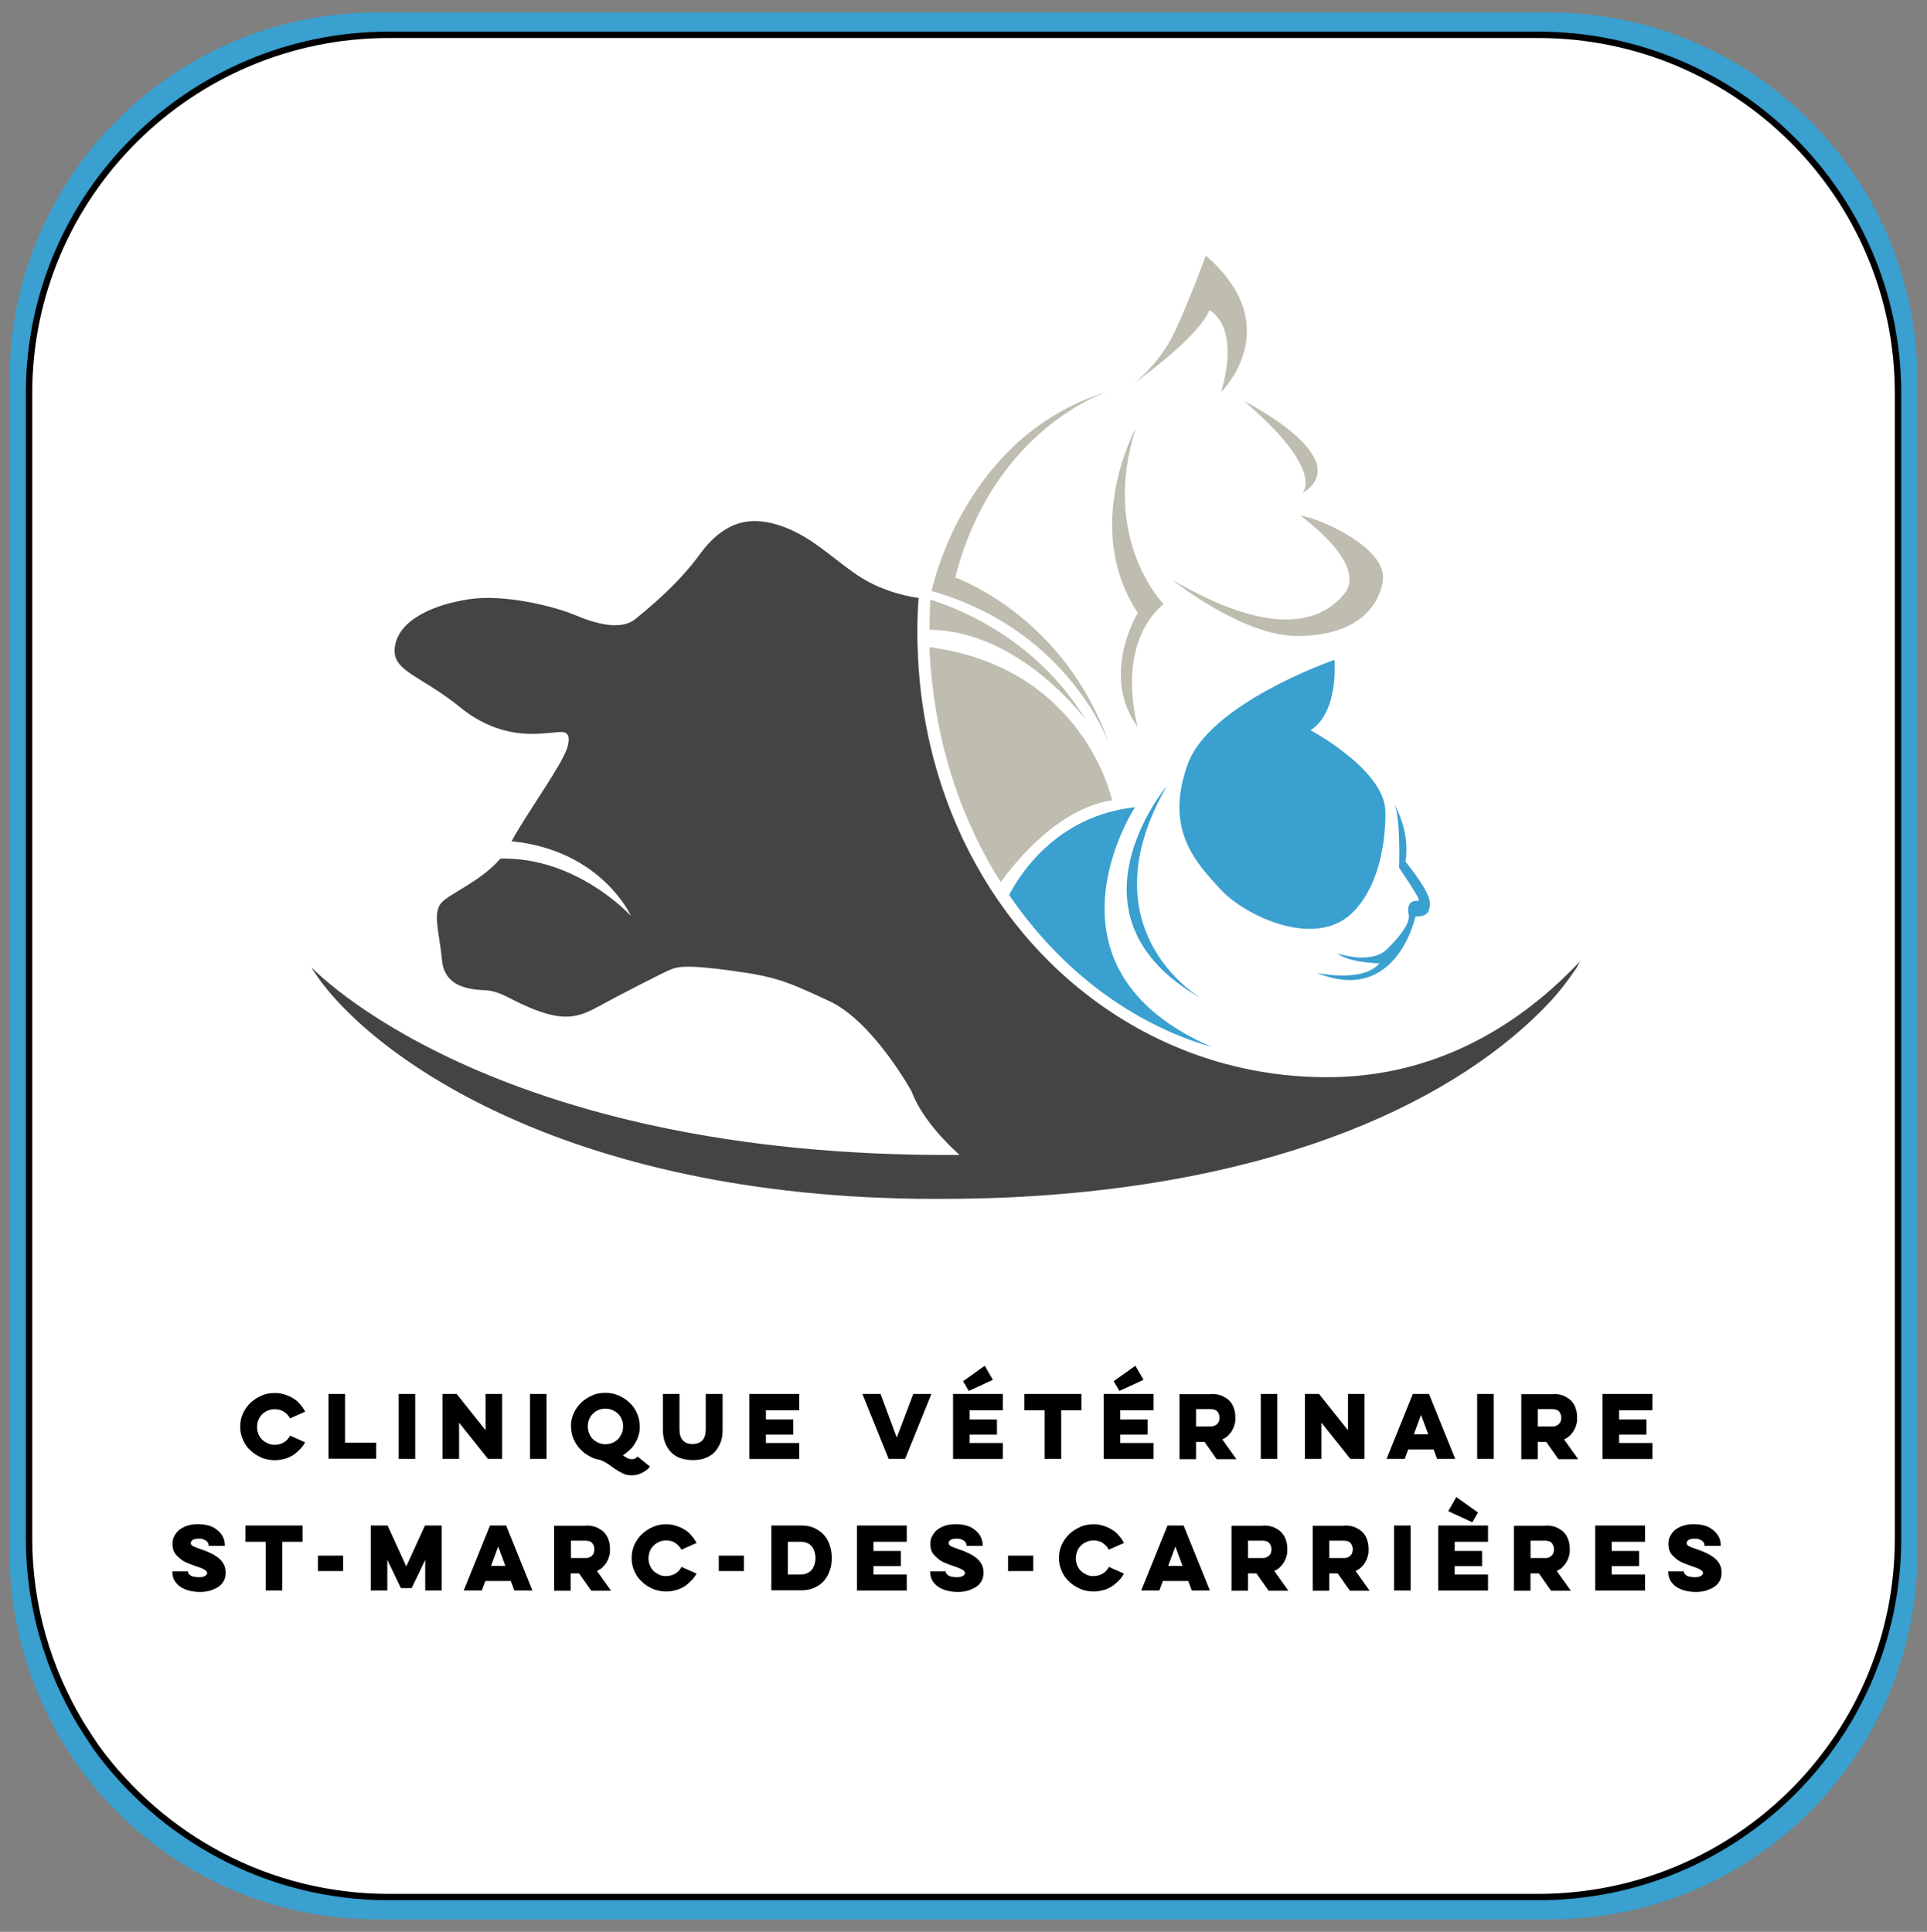 <?xml version="1.0" encoding="UTF-8"?>
<svg xmlns="http://www.w3.org/2000/svg" version="1.1" viewBox="0 0 302.09 302.91">
  <rect x="0" y="0" width="302.09" height="302.91" fill="#808080" stroke="none"/>
  <defs>
    <style>
      .cls-1 {
        fill: #fff;
        stroke: #000;
        stroke-miterlimit: 10;
      }

      .cls-2 {
        fill: #444;
      }

      .cls-3 {
        fill: #39a0d0;
      }

      .cls-4 {
        fill: #bebdb0;
      }
    </style>
  </defs>
  <!-- Generator: Adobe Illustrator 28.7.4, SVG Export Plug-In . SVG Version: 1.2.0 Build 166)  -->
  <g>
    <g id="Layer_2">
      <path class="cls-3" d="M242.9,1.96H59.1C27.3,1.96,1.5,27.76,1.5,59.56v183.9c0,10.9,3.1,21,8.3,29.7.8,1.3,1.6,2.6,2.5,3.8,10.4,14.5,27.5,24,46.8,24h183.9c31.8,0,57.6-25.8,57.6-57.6V59.56c-.1-31.8-25.9-57.6-57.7-57.6Z"/>
      <path class="cls-1" d="M241.15,5.46H60.95C29.85,5.46,4.55,30.66,4.55,61.66v179.6c0,10.6,3,20.5,8.1,29,.8,1.3,1.6,2.5,2.4,3.7,10.3,14.2,27,23.5,45.9,23.5h180.2c31.2,0,56.4-25.2,56.4-56.2V61.66c0-31-25.3-56.2-56.4-56.2Z"/>
      <g>
        <path class="cls-2" d="M247.83,150.59l-.68.72c-10.11,10.49-22.84,17.24-37.83,17.58-34.6.76-63.31-27.39-65.39-65.43-.17-3.27-.17-6.54.08-9.72-.34,0-5.35-.68-9.55-3.52-4.33-2.93-7.39-6.28-12.44-7.9-5.1-1.61-8.92-.04-12.31,4.59-3.4,4.67-7.81,8.28-10.11,10.15-2.29,1.87-6.28.72-9.51-.64-3.23-1.36-11.08-3.31-16.6-2.46-5.48.85-10.78,3.14-11.55,7.22s3.82,4.54,10.19,9.72c6.37,5.18,12.23,4.12,13.93,4.03,1.66-.08,3.61-.85,2.97,1.95-.59,2.67-6.2,10.19-8.83,15.03,14.14,1.4,18.72,11.72,18.72,11.72,0,0-8.41-9.3-20.47-9-2.97,3.48-7.85,5.43-9.17,6.84-1.57,1.61-.38,4.8,0,9,.38,4.2,4.03,4.67,6.75,4.8s4.2,1.78,8.53,3.31c4.33,1.53,6.45.76,9.26-.76,2.84-1.57,10.32-5.43,11.46-5.86s2.67-.68,9.47.25,8.53,1.61,15.33,4.8c6.79,3.18,12.82,14.1,12.82,14.1,1.61,4.29,5.43,8.07,7.52,9.98-73.71.55-101.65-29.47-101.65-29.47,7.22,12.02,36.9,35.58,95.11,36.35,4.16.04,8.19,0,12.1-.13,45.05-1.66,73.03-15.84,86.96-30.7,1.7-1.83,2.72-3.23,3.99-5.05h0l.13-.17c.25-.38.72-1.36.72-1.36l.04.04Z"/>
        <g>
          <path class="cls-3" d="M182.91,123.25s-17.28,20.55,5.48,33.33c0,0-18.55-10.53-5.48-33.33h0Z"/>
          <path class="cls-3" d="M218.45,125.88s2.72,4.33,1.87,9.21c0,0,3.69,4.46,3.82,6.33s-.81,2.34-2.25,2.29c0,0-2.93,13.97-15.46,8.83,0,0,7.26,1.61,9.81-1.49,0,0-4.8-.08-6.58-1.57,0,0,5.22,1.87,7.81-.68,2.55-2.55,3.61-4.25,3.35-5.48s.25-1.95.89-2.04,1.15.3.08-1.44-2.46-3.78-2.46-3.78c0,0,.3-8.53-.89-10.19h0Z"/>
          <path class="cls-3" d="M209.2,103.46s.76,8.11-3.74,11.04c0,0,11.42,6.11,11.72,12.57,0,0,.51,10.66-5.31,16.18-5.82,5.48-16.64.42-20.55-3.82-3.91-4.25-8.79-9.38-5.14-19.57,3.44-9.64,23.01-16.39,23.01-16.39h0Z"/>
          <path class="cls-3" d="M177.99,126.56c-12.44,1.36-18.17,10.66-19.79,13.76,7.98,11.72,19.19,20.25,31.8,23.86-28.66-12.4-12.06-37.62-12.06-37.62h.04Z"/>
        </g>
        <g>
          <path class="cls-4" d="M189.03,40.07s-2.51,6.92-4.93,12.06c-2.42,5.14-6.58,8.15-6.58,8.15,0,0,10.28-7.22,12.06-11.63,0,0,4.93,2.08,1.87,12.78,0,0,10.49-10.15-2.42-21.36h0Z"/>
          <path class="cls-4" d="M195.06,62.91s17.92,9,9.04,14.48c0,0,3.99-3.31-9.04-14.48Z"/>
          <path class="cls-4" d="M178.07,67.11s-8.58,15.54.3,29c0,0-5.99,9.68,0,17.92,0,0-3.78-12.61,4.03-19.32,0,0-9.98-10.19-4.33-27.6Z"/>
          <path class="cls-4" d="M183.8,90.93s10.87,8.75,19.49,8.79,12.87-3.99,13.5-8.79-9.17-9.47-12.99-10.11c0,0,10.78,7.6,6.92,12.31s-11.72,6.71-26.92-2.21h0Z"/>
          <path class="cls-4" d="M174.34,125.5s-4.33-20.81-28.62-24.03c.04,1.74.17,3.52.38,5.26,1.23,11.76,5.05,22.55,10.78,31.59,2.08-2.89,9-11.63,17.45-12.82h0Z"/>
          <path class="cls-4" d="M170.3,113.01c-7.9-13.16-20.81-17.88-24.46-18.98-.08,1.57-.13,3.14-.13,4.71,14.22.13,24.58,14.22,24.58,14.22v.04Z"/>
          <path class="cls-4" d="M146.06,92.63s4.88-24.33,27.64-31.25c0,0-17.96,5.65-23.95,29.17,0,0,17.32,6.03,24.24,26.45,0,0-5.99-18.05-27.94-24.33v-.04Z"/>
        </g>
      </g>
      <g>
        <g>
          <path d="M47.89,226.04c-.21.42-.51.85-.85,1.19s-.72.68-1.1.93c-.42.25-.85.47-1.36.59-.47.13-.98.21-1.53.21s-1.44-.13-2.08-.42-1.23-.64-1.74-1.15c-.51-.47-.89-1.02-1.15-1.66-.3-.64-.42-1.32-.42-2.04s.13-1.4.42-2.04.68-1.19,1.15-1.66c.51-.47,1.06-.85,1.74-1.15.64-.3,1.36-.42,2.08-.42s1.02.08,1.49.21.93.34,1.36.59.81.55,1.1.93c.34.34.59.76.85,1.19l-2.38,1.06c-.21-.42-.55-.76-.98-1.06-.42-.25-.93-.38-1.44-.38s-.72.08-1.06.21-.64.34-.89.59-.47.55-.59.89c-.13.34-.21.68-.21,1.1s.08.76.21,1.1c.13.34.34.64.59.89.25.25.55.42.89.59.34.13.68.21,1.06.21.55,0,1.02-.13,1.44-.38s.76-.59.98-1.06l2.38,1.06.04-.17Z"/>
          <path d="M51.5,218.57h2.59v7.64h4.88v2.51h-7.47v-10.19.04Z"/>
          <path d="M65.09,218.57v10.19h-2.59v-10.19h2.59Z"/>
          <path d="M69.38,228.76v-10.19h2.21l4.54,5.69v-5.69h2.59v10.19h-2.21l-4.54-5.69v5.69h-2.59Z"/>
          <path d="M85.68,218.57v10.19h-2.59v-10.19h2.59Z"/>
          <path d="M89.5,223.66c0-.72.13-1.4.42-2.04s.68-1.19,1.15-1.66c.51-.47,1.06-.85,1.74-1.15.64-.3,1.36-.42,2.08-.42s1.44.13,2.08.42,1.23.64,1.74,1.15c.51.47.89,1.02,1.15,1.66.3.64.42,1.32.42,2.04s-.04.93-.17,1.4c-.13.42-.3.85-.55,1.23-.21.38-.51.76-.85,1.06s-.68.59-1.06.85c.25.17.47.3.68.42s.42.17.68.17.08,0,.17,0,.13,0,.25-.04c.08,0,.17-.08.25-.13.08-.04.17-.13.25-.25l1.95,1.57c-.17.25-.38.47-.64.64-.21.17-.47.3-.72.42s-.51.21-.76.25-.51.08-.72.08c-.51,0-.98-.08-1.4-.3s-.81-.42-1.19-.68c-.38-.25-.76-.55-1.15-.81s-.81-.47-1.23-.64c-.64-.08-1.23-.3-1.78-.64-.55-.3-1.02-.68-1.44-1.15s-.72-.98-.98-1.57c-.25-.59-.34-1.19-.34-1.87l-.04-.04ZM92.14,223.66c0,.38.08.76.21,1.1.13.34.34.64.59.89.25.25.55.42.89.59.34.13.68.21,1.06.21s.76-.08,1.1-.21.64-.34.89-.59.42-.55.59-.89c.13-.34.21-.68.21-1.1s-.08-.76-.21-1.1c-.13-.34-.34-.64-.59-.89-.25-.25-.55-.42-.89-.59-.34-.13-.68-.21-1.1-.21s-.72.08-1.06.21-.64.34-.89.59-.47.55-.59.89c-.13.34-.21.68-.21,1.1Z"/>
          <path d="M113.28,218.57v5.73c0,.64-.08,1.27-.3,1.83s-.51,1.06-.89,1.49-.89.76-1.49.98c-.59.25-1.23.34-2,.34s-1.44-.13-2.04-.34c-.59-.25-1.06-.55-1.44-.98s-.68-.89-.89-1.49-.3-1.19-.3-1.83v-5.73h2.59v5.56c0,.72.17,1.32.51,1.7s.85.59,1.53.59,1.19-.21,1.57-.59c.34-.38.51-.98.51-1.7v-5.56h2.63Z"/>
          <path d="M117.48,218.57h7.81v2.55h-5.22v1.44h4.29v2.38h-4.29v1.32h5.22v2.51h-7.81v-10.19Z"/>
          <path d="M139.31,228.76l-4.12-10.19h2.84l2.55,6.84,2.59-6.84h2.84l-4.12,10.19h-2.59Z"/>
          <path d="M149.41,218.57h7.81v2.55h-5.22v1.44h4.29v2.38h-4.29v1.32h5.22v2.51h-7.81v-10.19ZM150.98,216.57l3.4-2.42,1.27,2.21-3.78,1.74-.89-1.53Z"/>
          <path d="M160.58,218.57h8.96v2.55h-3.18v7.64h-2.59v-7.64h-3.18v-2.55Z"/>
          <path d="M173.02,218.57h7.81v2.55h-5.22v1.44h4.29v2.38h-4.29v1.32h5.22v2.51h-7.81v-10.19ZM174.59,216.57l3.4-2.42,1.27,2.21-3.78,1.74-.89-1.53Z"/>
          <path d="M189.88,218.57c.64,0,1.23.08,1.7.3s.89.47,1.19.81c.3.34.55.72.68,1.19.17.47.21.93.21,1.44s0,.72-.13,1.06c-.08.34-.21.64-.38.93s-.38.55-.64.81-.55.42-.89.59l2.21,3.1h-3.1l-1.91-2.72h-1.32v2.72h-2.59v-10.19h4.97v-.04ZM187.5,220.94v2.72h2.25c.25,0,.47,0,.68-.13.17-.08.34-.17.42-.3.13-.13.21-.25.25-.42s.08-.34.08-.51c0-.38-.13-.72-.34-.98-.21-.25-.59-.38-1.1-.38h-2.25Z"/>
          <path d="M200.24,218.57v10.19h-2.59v-10.19h2.59Z"/>
          <path d="M204.57,228.76v-10.19h2.21l4.54,5.69v-5.69h2.59v10.19h-2.21l-4.54-5.69v5.69h-2.59Z"/>
          <path d="M224.01,218.57l4.12,10.19h-2.84l-.55-1.49h-3.99l-.55,1.49h-2.84l4.12-10.19h2.59-.04ZM222.74,221.92l-1.1,2.97h2.25l-1.1-2.97h-.04Z"/>
          <path d="M234.16,218.57v10.19h-2.59v-10.19h2.59Z"/>
          <path d="M243.46,218.57c.64,0,1.23.08,1.7.3s.89.47,1.19.81.55.72.68,1.19c.17.47.21.93.21,1.44s0,.72-.13,1.06c-.08.34-.21.64-.38.93s-.38.55-.64.81-.55.42-.89.59l2.21,3.1h-3.1l-1.91-2.72h-1.32v2.72h-2.59v-10.19h4.97v-.04ZM241.08,220.94v2.72h2.25c.25,0,.47,0,.68-.13.17-.08.34-.17.42-.3.13-.13.21-.25.25-.42s.08-.34.08-.51c0-.38-.13-.72-.34-.98-.21-.25-.59-.38-1.1-.38h-2.25Z"/>
          <path d="M251.23,218.57h7.81v2.55h-5.22v1.44h4.29v2.38h-4.29v1.32h5.22v2.51h-7.81v-10.19Z"/>
        </g>
        <g>
          <path d="M29.47,246.34v.08c0,.08,0,.21.08.3s.17.21.3.3.3.17.55.21c.21.04.47.08.76.08.47,0,.81-.08,1.02-.21.17-.13.3-.3.3-.42,0-.21-.13-.42-.42-.55-.25-.17-.72-.34-1.32-.55-.42-.13-.85-.3-1.27-.47-.42-.17-.85-.38-1.19-.68s-.68-.59-.89-.93-.34-.81-.34-1.36.08-.93.3-1.32c.21-.38.47-.72.81-.98.34-.25.76-.47,1.27-.64.47-.13,1.02-.21,1.61-.21s1.15.08,1.66.21.93.38,1.32.68.68.64.89,1.02c.21.38.34.85.34,1.36v.13h-2.55v-.08c0-.13,0-.25-.08-.38-.08-.13-.17-.25-.3-.34s-.3-.17-.51-.25c-.21-.08-.42-.08-.68-.08-.42,0-.76.08-.93.21s-.3.3-.3.47.13.38.38.51c.25.13.68.3,1.32.51.34.13.76.25,1.19.47.42.17.85.42,1.23.68s.72.59.98,1.02c.25.38.38.89.38,1.44s-.08.93-.3,1.32-.47.68-.85.93c-.38.25-.81.42-1.27.59-.51.13-1.02.21-1.61.21s-1.19-.08-1.7-.21-.98-.34-1.36-.59c-.38-.25-.68-.59-.93-.98-.21-.38-.34-.85-.34-1.32v-.13h2.55l-.08-.04Z"/>
          <path d="M38.47,239.2h8.96v2.55h-3.18v7.64h-2.59v-7.64h-3.18s0-2.55,0-2.55Z"/>
          <path d="M53.79,246.34h-3.95v-2.42h3.95v2.42Z"/>
          <path d="M58.13,249.39v-10.19h2.63l2.93,6.41,2.93-6.41h2.63v10.19h-2.59v-4.8l-2.12,4.42h-1.7l-2.12-4.42v4.8h-2.59Z"/>
          <path d="M79.35,239.2l4.12,10.19h-2.84l-.55-1.49h-3.99l-.55,1.49h-2.84l4.12-10.19h2.59-.04ZM78.08,242.56l-1.1,2.97h2.25l-1.1-2.97h-.04Z"/>
          <path d="M91.84,239.2c.64,0,1.23.08,1.7.3s.89.47,1.19.81.55.72.68,1.19c.17.47.21.93.21,1.44s0,.72-.13,1.06c-.08.34-.21.64-.38.93s-.38.55-.64.81c-.25.25-.55.42-.89.59l2.21,3.1h-3.1l-1.91-2.72h-1.32v2.72h-2.59v-10.19h4.97v-.04ZM89.5,241.58v2.72h2.25c.25,0,.47,0,.68-.13.17-.08.34-.17.42-.3.13-.13.21-.25.25-.42s.08-.34.08-.51c0-.38-.13-.72-.34-.98s-.59-.38-1.1-.38h-2.25Z"/>
          <path d="M109.25,246.63c-.21.42-.51.85-.85,1.19s-.72.68-1.1.93c-.42.25-.85.47-1.36.59-.47.13-.98.21-1.53.21s-1.44-.13-2.08-.42-1.23-.64-1.74-1.15c-.51-.47-.89-1.02-1.15-1.66-.3-.64-.42-1.32-.42-2.04s.13-1.4.42-2.04.68-1.19,1.15-1.66c.51-.47,1.06-.85,1.74-1.15.64-.3,1.36-.42,2.08-.42s1.02.08,1.49.21.93.34,1.36.59.81.55,1.1.93c.34.34.59.76.85,1.19l-2.38,1.06c-.21-.42-.55-.76-.98-1.06s-.93-.38-1.44-.38-.72.08-1.06.21-.64.34-.89.59c-.25.25-.47.55-.59.89s-.21.68-.21,1.1.08.76.21,1.1.34.64.59.89c.25.25.55.42.89.59s.68.21,1.06.21c.55,0,1.02-.13,1.44-.38.42-.25.76-.59.98-1.06l2.38,1.06.04-.17Z"/>
          <path d="M116.63,246.34h-3.95v-2.42h3.95v2.42Z"/>
          <path d="M120.92,239.2h4.71c.81,0,1.49.13,2.08.42s1.1.64,1.49,1.1.72,1.02.89,1.61c.21.64.3,1.27.3,1.95s-.08,1.36-.3,1.95c-.21.64-.51,1.15-.89,1.61-.38.47-.89.81-1.49,1.1s-1.32.42-2.08.42h-4.71v-10.19h0ZM123.51,241.75v5.14h1.91c.38,0,.72-.04,1.02-.17.3-.13.55-.3.76-.51s.34-.51.47-.81c.08-.3.17-.68.17-1.06,0-.76-.21-1.4-.59-1.87-.38-.47-.98-.72-1.78-.72h-1.95Z"/>
          <path d="M134.34,239.2h7.81v2.55h-5.22v1.44h4.29v2.38h-4.29v1.32h5.22v2.51h-7.81v-10.19Z"/>
          <path d="M148.27,246.34v.08c0,.08,0,.21.08.3s.17.21.3.3c.13.08.3.17.55.21.21.04.47.08.76.08.47,0,.81-.08,1.02-.21.17-.13.3-.3.3-.42,0-.21-.13-.42-.42-.55-.25-.17-.72-.34-1.32-.55-.42-.13-.85-.3-1.27-.47-.42-.17-.85-.38-1.19-.68s-.68-.59-.89-.93-.34-.81-.34-1.36.08-.93.3-1.32c.21-.38.47-.72.81-.98.34-.25.76-.47,1.27-.64.47-.13,1.02-.21,1.61-.21s1.15.08,1.66.21.93.38,1.32.68.68.64.89,1.02c.21.38.34.85.34,1.36v.13h-2.55v-.08c0-.13,0-.25-.08-.38-.08-.13-.17-.25-.3-.34s-.3-.17-.51-.25c-.21-.08-.42-.08-.68-.08-.42,0-.76.08-.93.21-.17.13-.3.3-.3.47s.13.38.38.51.68.3,1.32.51c.34.13.76.25,1.19.47.42.17.85.42,1.23.68s.72.59.98,1.02c.25.38.38.89.38,1.44s-.08.93-.3,1.32-.47.68-.85.93c-.38.25-.81.42-1.27.59-.51.13-1.02.21-1.61.21s-1.19-.08-1.7-.21-.98-.34-1.36-.59c-.38-.25-.68-.59-.93-.98-.21-.38-.34-.85-.34-1.32v-.13h2.55l-.08-.04Z"/>
          <path d="M161.98,246.34h-3.95v-2.42h3.95v2.42Z"/>
          <path d="M176.25,246.63c-.21.42-.51.85-.85,1.19s-.72.68-1.1.93c-.42.25-.85.47-1.36.59-.47.13-.98.21-1.53.21s-1.44-.13-2.08-.42-1.23-.64-1.74-1.15c-.51-.47-.89-1.02-1.15-1.66-.3-.64-.42-1.32-.42-2.04s.13-1.4.42-2.04.68-1.19,1.15-1.66c.51-.47,1.06-.85,1.74-1.15.64-.3,1.36-.42,2.08-.42s1.02.08,1.49.21.93.34,1.36.59.81.55,1.1.93c.34.34.59.76.85,1.19l-2.38,1.06c-.21-.42-.55-.76-.98-1.06s-.93-.38-1.44-.38-.72.08-1.06.21-.64.34-.89.59c-.25.25-.47.55-.59.89s-.21.68-.21,1.1.08.76.21,1.1.34.64.59.89.55.42.89.59.68.21,1.06.21c.55,0,1.02-.13,1.44-.38.42-.25.76-.59.98-1.06l2.38,1.06.04-.17Z"/>
          <path d="M185.55,239.2l4.12,10.19h-2.84l-.55-1.49h-3.99l-.55,1.49h-2.84l4.12-10.19h2.59-.04ZM184.23,242.56l-1.1,2.97h2.25l-1.1-2.97h-.04Z"/>
          <path d="M198.03,239.2c.64,0,1.23.08,1.7.3s.89.47,1.19.81.55.72.68,1.19c.17.47.21.93.21,1.44s0,.72-.13,1.06c-.08.34-.21.64-.38.93s-.38.55-.64.81c-.25.25-.55.42-.89.59l2.21,3.1h-3.1l-1.91-2.72h-1.32v2.72h-2.59v-10.19h4.97v-.04ZM195.65,241.58v2.72h2.25c.25,0,.47,0,.68-.13.17-.08.34-.17.42-.3.13-.13.21-.25.25-.42s.08-.34.08-.51c0-.38-.13-.72-.34-.98s-.59-.38-1.1-.38h-2.25Z"/>
          <path d="M210.77,239.2c.64,0,1.23.08,1.7.3s.89.47,1.19.81.55.72.68,1.19c.17.47.21.93.21,1.44s0,.72-.13,1.06c-.08.34-.21.64-.38.93s-.38.55-.64.81c-.25.25-.55.42-.89.59l2.21,3.1h-3.1l-1.91-2.72h-1.32v2.72h-2.59v-10.19h4.97v-.04ZM208.39,241.58v2.72h2.25c.25,0,.47,0,.68-.13.17-.08.34-.17.42-.3.13-.13.21-.25.25-.42s.08-.34.08-.51c0-.38-.13-.72-.34-.98s-.59-.38-1.1-.38h-2.25Z"/>
          <path d="M221.13,239.2v10.19h-2.59v-10.19h2.59Z"/>
          <path d="M225.46,239.2h7.81v2.55h-5.22v1.44h4.29v2.38h-4.29v1.32h5.22v2.51h-7.81v-10.19ZM230.81,238.69l-3.78-1.74,1.27-2.21,3.4,2.42-.89,1.53Z"/>
          <path d="M242.31,239.2c.64,0,1.23.08,1.7.3s.89.47,1.19.81.55.72.68,1.19c.17.47.21.93.21,1.44s0,.72-.13,1.06c-.08.34-.21.64-.38.93s-.38.55-.64.81c-.25.25-.55.42-.89.59l2.21,3.1h-3.1l-1.91-2.72h-1.32v2.72h-2.59v-10.19h4.97v-.04ZM239.94,241.58v2.72h2.25c.25,0,.47,0,.68-.13.17-.08.34-.17.42-.3.13-.13.21-.25.25-.42.04-.17.08-.34.08-.51,0-.38-.13-.72-.34-.98s-.59-.38-1.1-.38h-2.25Z"/>
          <path d="M250.08,239.2h7.81v2.55h-5.22v1.44h4.29v2.38h-4.29v1.32h5.22v2.51h-7.81v-10.19Z"/>
          <path d="M263.97,246.34v.08c0,.08,0,.21.08.3s.17.21.3.3.3.17.55.21c.21.04.47.08.76.08.47,0,.81-.08,1.02-.21.17-.13.3-.3.3-.42,0-.21-.13-.42-.42-.55-.25-.17-.72-.34-1.32-.55-.42-.13-.85-.3-1.27-.47-.42-.17-.85-.38-1.19-.68s-.68-.59-.89-.93-.34-.81-.34-1.36.08-.93.3-1.32c.21-.38.47-.72.81-.98.34-.25.76-.47,1.27-.64.47-.13,1.02-.21,1.61-.21s1.15.08,1.66.21.93.38,1.32.68c.38.3.68.64.89,1.02.21.38.34.85.34,1.36v.13h-2.55v-.08c0-.13,0-.25-.08-.38-.08-.13-.17-.25-.3-.34s-.3-.17-.51-.25c-.21-.08-.42-.08-.68-.08-.42,0-.76.08-.93.21s-.3.3-.3.47.13.38.38.51c.25.13.68.3,1.32.51.34.13.76.25,1.19.47.42.17.85.42,1.23.68s.72.59.98,1.02c.25.38.38.89.38,1.44s-.08.93-.3,1.32-.47.68-.85.93c-.38.25-.81.42-1.27.59-.51.13-1.02.21-1.61.21s-1.19-.08-1.7-.21-.98-.34-1.36-.59c-.38-.25-.68-.59-.93-.98-.21-.38-.34-.85-.34-1.32v-.13h2.55l-.08-.04Z"/>
        </g>
      </g>
    </g>
  </g>
</svg>